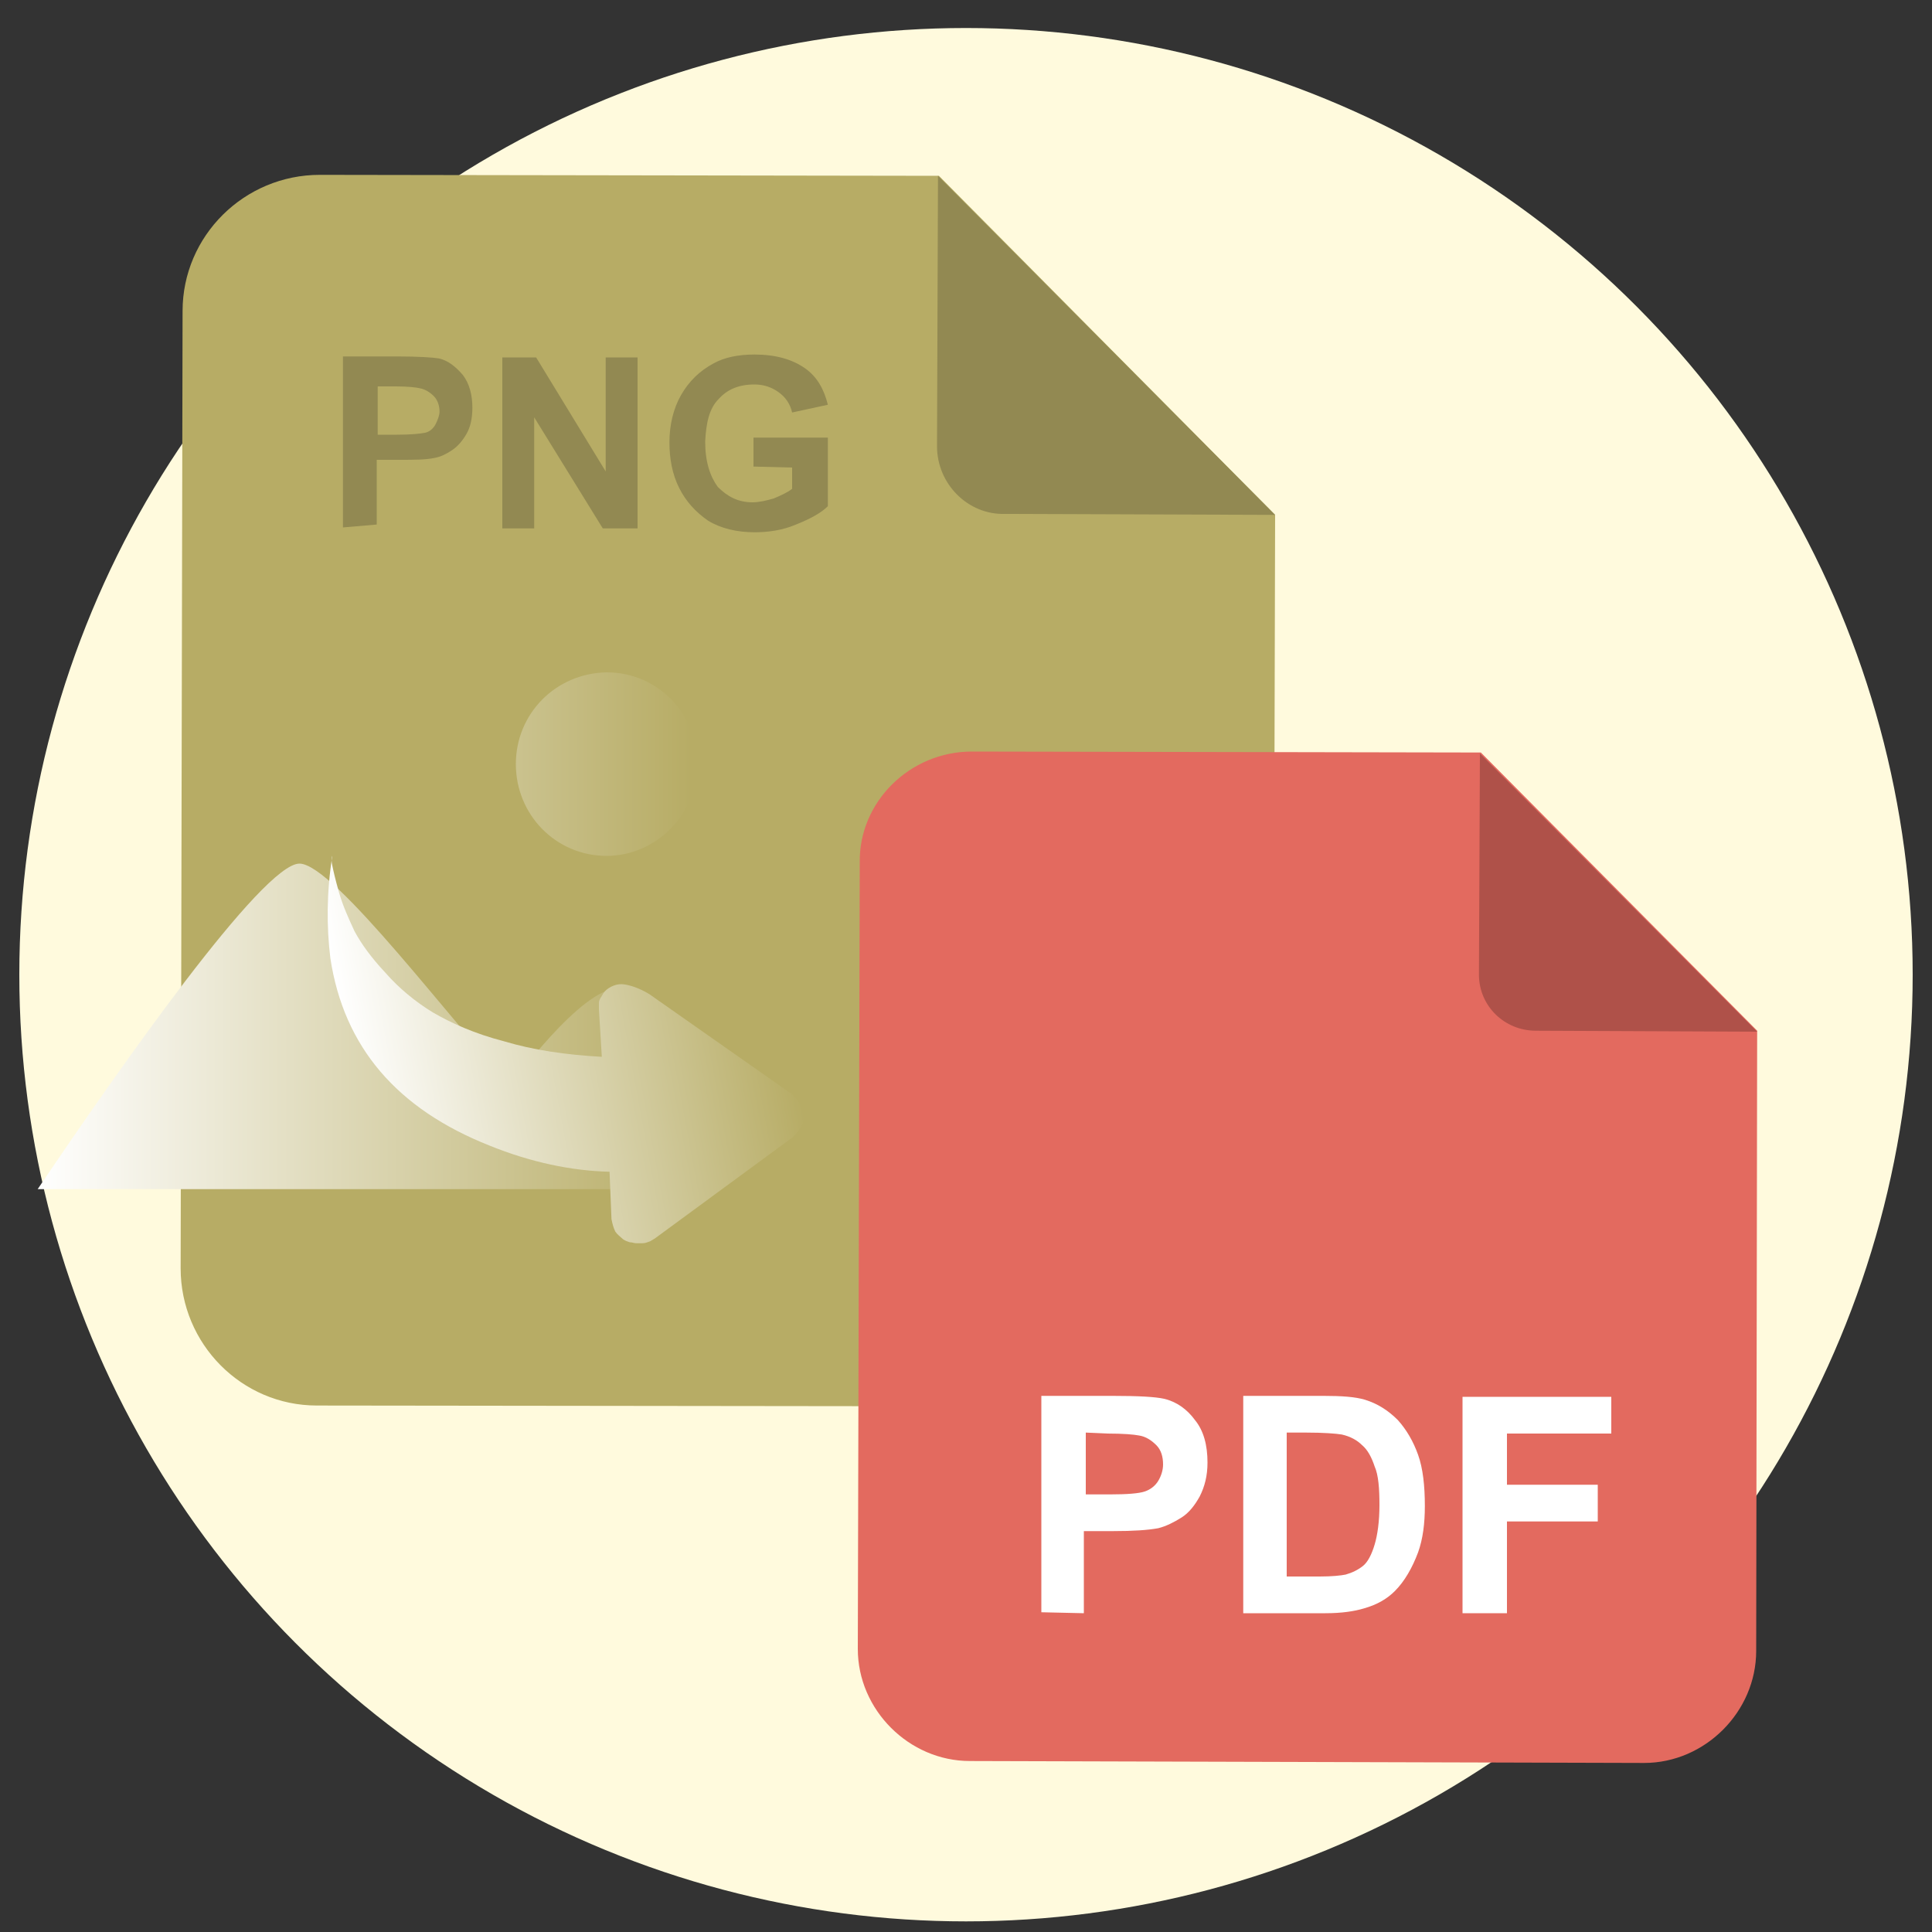 <?xml version="1.0" encoding="utf-8"?>
<!-- Generator: Adobe Illustrator 22.0.0, SVG Export Plug-In . SVG Version: 6.00 Build 0)  -->
<svg version="1.1" id="图层_1" xmlns="http://www.w3.org/2000/svg" xmlns:xlink="http://www.w3.org/1999/xlink" x="0px" y="0px"
	 viewBox="0 0 200 200" style="enable-background:new 0 0 200 200;" xml:space="preserve">
<rect x="0" y="0" width="200" height="200" fill="#333333" stroke="none"/>
<style type="text/css">
	.st0{fill:#FFFADD;}
	.st1{fill:#B7AC65;}
	.st2{fill:#928952;}
	.st3{enable-background:new    ;}
	.st4{fill:url(#SVGID_1_);}
	.st5{fill:url(#SVGID_2_);}
	.st6{fill:#E36A5F;}
	.st7{fill:#AF5149;}
	.st8{fill:#FFFFFF;}
</style>
<circle class="st0" cx="100" cy="100.9" r="98"/>
<g>
	<path class="st1" d="M132,53.3l-0.2,78.2c0,7.8-6.4,14.1-14.2,14.1l-84.8-0.1c-7.8,0-14.1-6.4-14.1-14.2l0.2-99.1
		c0-7.8,6.4-14.1,14.2-14.1l64.1,0.1L132,53.3L132,53.3z"/>
	<path class="st2" d="M97,46.2l0.1-28L132,53.3l-28-0.1C100.2,53.3,97,50.1,97,46.2"/>
	<g class="st3">
		<path class="st2" d="M35.5,54.6V36.9h5.7c2.1,0,3.6,0.1,4.2,0.2c1,0.2,1.8,0.9,2.5,1.7c0.7,0.9,1,2.1,1,3.4c0,1.1-0.2,2-0.6,2.7
			c-0.4,0.7-0.9,1.3-1.5,1.7s-1.2,0.7-1.8,0.8c-0.9,0.2-2.1,0.2-3.7,0.2H39v6.7L35.5,54.6z M39.1,40v5h2c1.4,0,2.4-0.1,2.9-0.2
			s0.9-0.5,1.1-0.9s0.4-0.9,0.4-1.3c0-0.6-0.2-1.2-0.6-1.6c-0.4-0.4-0.9-0.7-1.4-0.8C43.1,40.1,42.2,40,41,40H39.1z"/>
		<path class="st2" d="M52,54.7V37h3.5l7.2,11.8V37H66v17.7h-3.6l-7.1-11.5v11.5H52z"/>
		<path class="st2" d="M78,48.3v-3h7.7v7.1c-0.7,0.7-1.8,1.3-3.3,1.9c-1.4,0.6-2.9,0.8-4.3,0.8c-1.8,0-3.5-0.4-4.8-1.2
			c-1.3-0.9-2.3-2-3-3.4s-1-3-1-4.7c0-1.8,0.4-3.5,1.2-4.9s1.9-2.5,3.4-3.3c1.1-0.6,2.5-0.9,4.2-0.9c2.2,0,3.9,0.5,5.2,1.4
			s2,2.2,2.4,3.8L82,42.7c-0.2-0.9-0.7-1.6-1.4-2.1s-1.5-0.8-2.5-0.8c-1.6,0-2.8,0.5-3.7,1.5c-1,1-1.3,2.5-1.4,4.4
			c0,2.1,0.5,3.6,1.3,4.7c1,1,2.1,1.6,3.6,1.6c0.7,0,1.5-0.2,2.2-0.4c0.7-0.3,1.4-0.6,1.9-1v-2.2L78,48.3z"/>
	</g>
	
		<linearGradient id="SVGID_1_" gradientUnits="userSpaceOnUse" x1="3.9" y1="-63.65" x2="81" y2="-63.65" gradientTransform="matrix(1 0 0 1 0 160)">
		<stop  offset="0" style="stop-color:#FFFFFF"/>
		<stop  offset="0.877" style="stop-color:#B7AC65"/>
	</linearGradient>
	<path class="st4" d="M81,123.1H3.9c8.5-12.6,23.3-33.7,27.1-33.7c3.6,0,16.2,17,21.9,22.9c0,0,7.2-10,11.1-10
		C68,102.6,80.9,123,81,123.1z M53.4,79.1c0,5.2,4.1,9.5,9.4,9.5c5.1,0,9.4-4.3,9.4-9.5s-4.1-9.5-9.4-9.5
		C57.5,69.7,53.4,73.9,53.4,79.1z"/>
</g>
<linearGradient id="SVGID_2_" gradientUnits="userSpaceOnUse" x1="96.818" y1="398.322" x2="142.088" y2="398.322" gradientTransform="matrix(0.983 -0.182 -0.182 -0.983 13.826 520.583)">
	<stop  offset="0" style="stop-color:#FFFFFF"/>
	<stop  offset="1" style="stop-color:#B7AC65"/>
</linearGradient>
<path class="st5" d="M34.4,89.6c0.1,0.5,0.3,1.4,0.7,2.8s1,2.7,1.6,4c0.7,1.3,1.7,2.7,3.2,4.3c1.4,1.6,3.1,3,4.9,4.1
	c1.9,1.1,4.3,2.2,7.4,3c3,0.9,6.4,1.4,10.1,1.6l-0.3-4.9c0-0.1,0-0.5,0-0.7s0.1-0.4,0.3-0.7c0.2-0.4,0.4-0.6,0.7-0.8
	c0.3-0.2,0.9-0.5,1.6-0.4c0.7,0.1,1.6,0.4,2.6,1L81.6,113c0,0,0.1,0.1,0.2,0.1l0.4,0.4c0.2,0.2,0.3,0.4,0.5,0.6
	c0.1,0.2,0.3,0.4,0.4,0.8c0.1,0.3,0.2,0.6,0.1,0.9c0,0.3-0.1,0.6-0.3,0.9c-0.2,0.3-0.5,0.7-0.8,1l-14.3,10.5l-0.5,0.3
	c-0.3,0.1-0.5,0.2-0.8,0.2s-0.3,0-0.6,0c-0.3,0-0.4-0.1-0.7-0.1c-0.3-0.1-0.6-0.2-0.8-0.4c-0.2-0.2-0.5-0.4-0.7-0.7
	c-0.2-0.4-0.3-0.8-0.4-1.3l-0.2-4.9c-4-0.1-8.2-1-12.4-2.7c-9.6-3.8-15.1-10.2-16.5-19.4c-0.4-3.3-0.4-6.8,0.2-10.6
	C34.3,88.8,34.3,89.2,34.4,89.6z"/>
<g>
	<path class="st6" d="M181.9,106.7l-0.1,64.2c0,6.3-5.3,11.6-11.6,11.6l-69.8-0.2c-6.3,0-11.6-5.3-11.6-11.6L89,89.3
		c-0.1-6.3,5.2-11.5,11.6-11.5l52.7,0.1L181.9,106.7L181.9,106.7z"/>
	<path class="st7" d="M153.1,100.9l0.1-22.9l28.7,28.8l-22.9-0.1C155.7,106.7,153.1,104.1,153.1,100.9"/>
	<g class="st3">
		<path class="st8" d="M107.8,166.9l0-22.4l7.3,0c2.8,0,4.5,0.1,5.4,0.3c1.3,0.3,2.4,1.1,3.2,2.2c0.9,1.1,1.3,2.6,1.3,4.4
			c0,1.4-0.3,2.5-0.8,3.5c-0.5,0.9-1.1,1.7-1.9,2.2c-0.8,0.5-1.6,0.9-2.4,1.1c-1.1,0.2-2.6,0.3-4.7,0.3l-3,0l0,8.5L107.8,166.9z
			 M112.4,148.3l0,6.4l2.5,0c1.8,0,3-0.1,3.6-0.3c0.6-0.2,1.1-0.6,1.4-1.1c0.3-0.5,0.5-1.1,0.5-1.7c0-0.8-0.2-1.5-0.7-2
			s-1.1-0.9-1.8-1c-0.5-0.1-1.6-0.2-3.3-0.2L112.4,148.3z"/>
		<path class="st8" d="M128.7,144.5l8.3,0c1.9,0,3.3,0.1,4.3,0.4c1.3,0.4,2.4,1.1,3.4,2.1c0.9,1,1.6,2.2,2.1,3.6
			c0.5,1.4,0.7,3.2,0.7,5.3c0,1.8-0.2,3.4-0.7,4.8c-0.6,1.6-1.4,3-2.4,4c-0.8,0.8-1.8,1.4-3.2,1.8c-1,0.3-2.3,0.5-4,0.5l-8.5,0
			L128.7,144.5z M133.2,148.3l0,14.9l3.4,0c1.3,0,2.2-0.1,2.7-0.2c0.7-0.2,1.3-0.5,1.8-0.9c0.5-0.4,0.9-1.2,1.2-2.2
			c0.3-1,0.5-2.4,0.5-4.1c0-1.7-0.1-3.1-0.5-4c-0.3-0.9-0.7-1.7-1.3-2.2c-0.5-0.5-1.2-0.9-2.1-1.1c-0.6-0.1-1.9-0.2-3.7-0.2
			L133.2,148.3z"/>
		<path class="st8" d="M151.4,167l0-22.4l15.4,0l0,3.8l-10.8,0l0,5.3l9.4,0l0,3.8l-9.4,0l0,9.5L151.4,167z"/>
	</g>
</g>
</svg>
